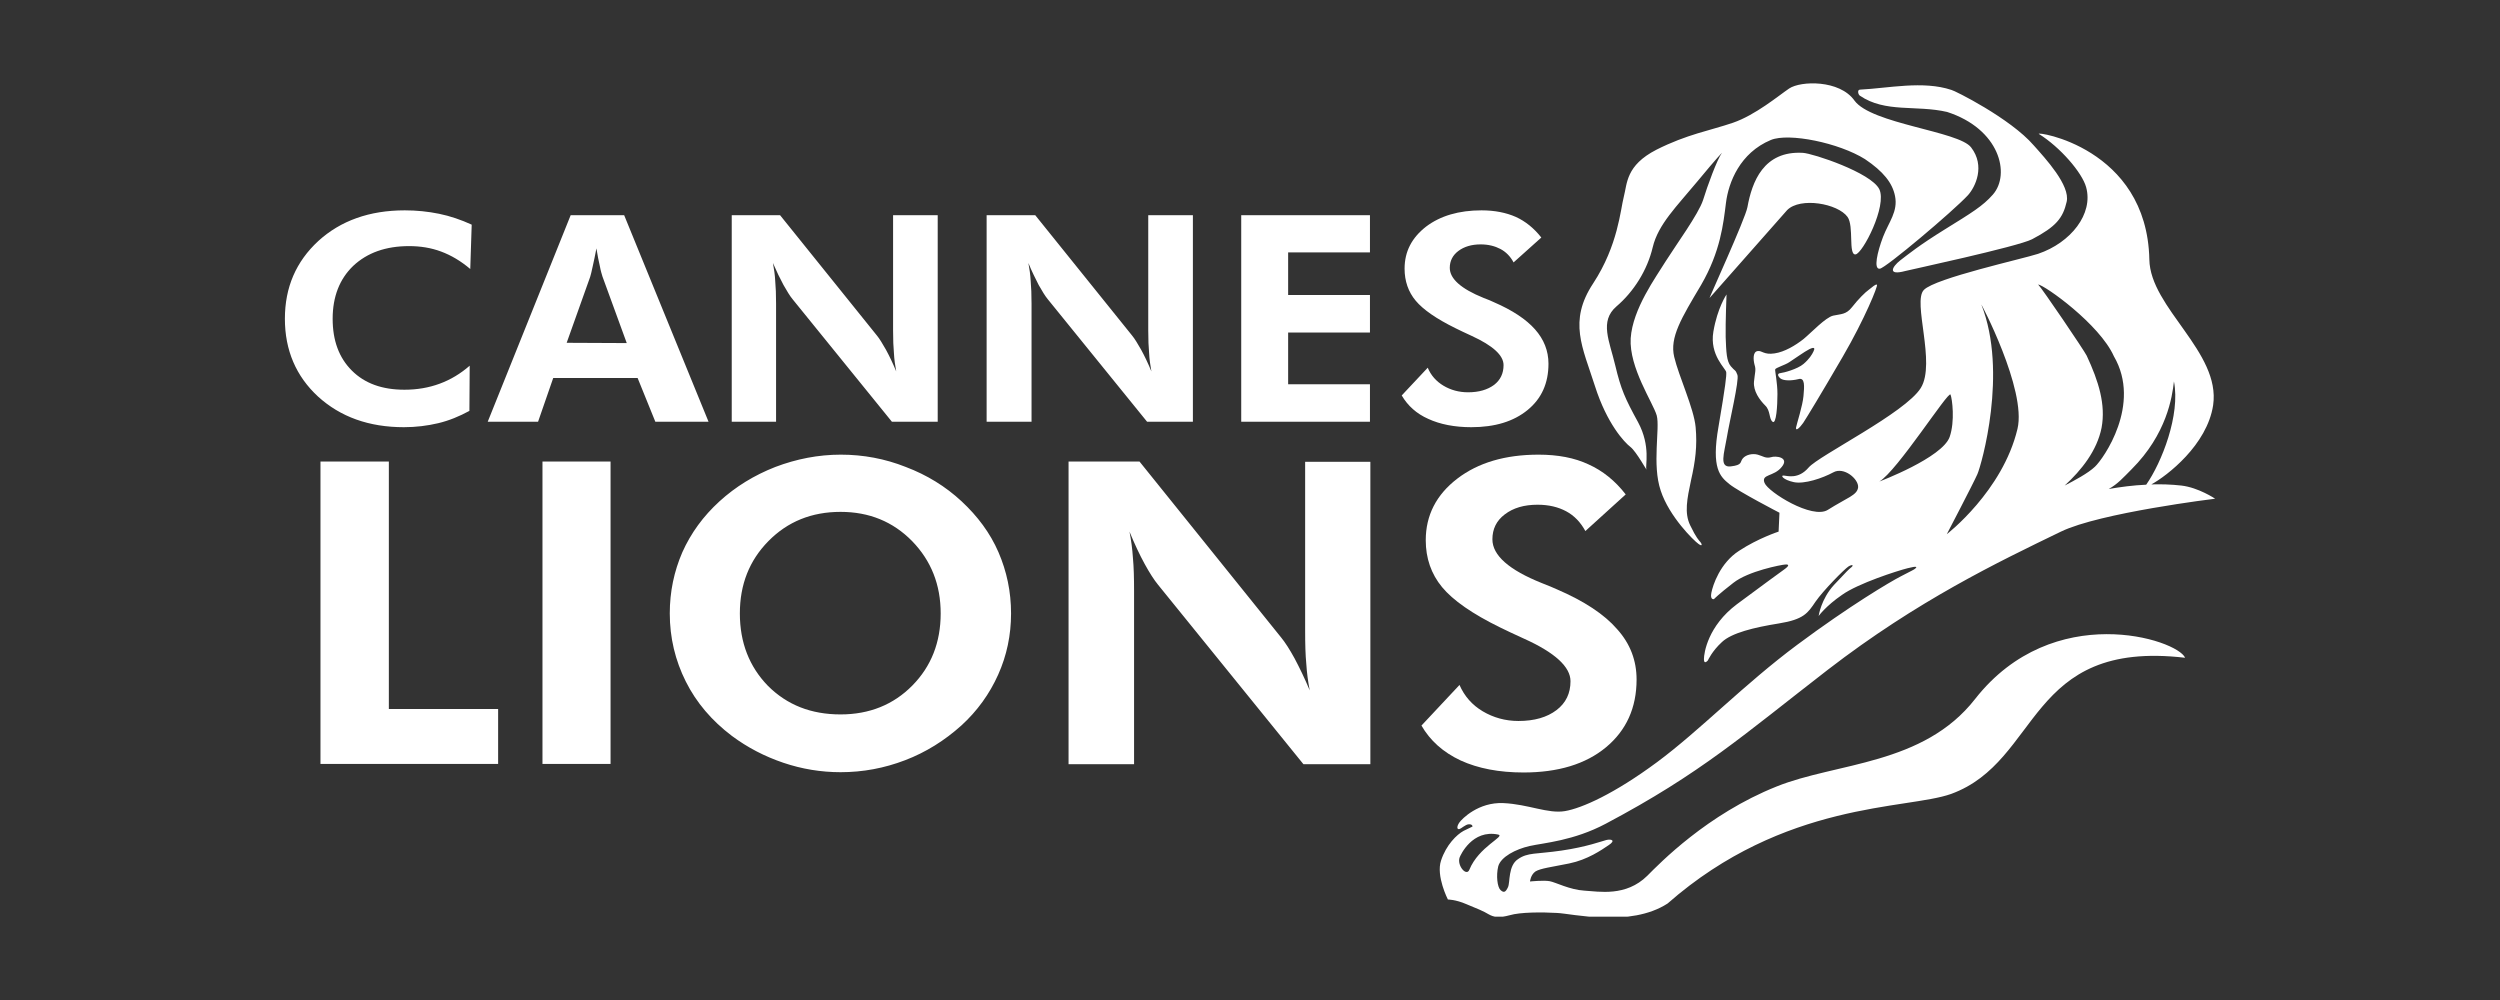 <svg width="180" height="72" viewBox="0 0 180 72" fill="none" xmlns="http://www.w3.org/2000/svg">
<rect x="0" y="0" width="180" height="72" fill="#333333" stroke="none"/>
<g clip-path="url(#clip0_2025_793)">
<path d="M133.023 15.619C133.496 16.278 133.064 18.379 133.599 18.317C134.114 18.255 135.886 14.816 135.309 13.621C134.712 12.426 130.53 11.046 129.81 11.005C126.967 10.84 126.143 13.106 125.814 14.919C125.669 15.742 122.971 21.633 123.095 21.448L128.677 15.125C129.624 14.177 132.322 14.651 133.023 15.619ZM105.793 62.622C105.587 63.137 104.887 62.313 105.093 61.736C105.155 61.572 105.999 59.697 107.873 60.089C108.409 60.212 106.473 60.954 105.793 62.622ZM135.309 34.671C136.586 33.93 140.294 28.101 140.438 28.41C140.561 28.719 140.767 30.325 140.376 31.458C139.84 32.962 135.309 34.671 135.309 34.671ZM142.662 21.942C142.539 21.654 145.937 28.06 145.258 30.881C144.186 35.372 140.17 38.461 140.17 38.461C140.17 38.461 142.086 34.795 142.374 34.136C142.662 33.477 144.578 26.803 142.662 21.942ZM152.199 25.65C154.217 29.11 151.437 33.044 150.839 33.6C150.345 34.074 149.336 34.61 148.656 34.96C149.871 33.848 150.984 32.447 151.313 30.799C151.622 29.131 151.107 27.462 150.242 25.609C150.077 25.259 147.008 20.727 146.741 20.48C147.235 20.542 151.169 23.343 152.199 25.65ZM153.476 33.786C156.009 31.252 156.401 28.575 156.524 27.462C156.998 29.872 155.639 33.312 154.526 34.898C153.579 34.939 152.673 35.063 151.828 35.207C152.467 34.857 152.879 34.383 153.476 33.786ZM142.209 50.325C138.481 55.104 132.199 54.898 127.915 56.628C122.909 58.626 119.49 62.169 118.605 63.055C117.06 64.579 115.124 64.187 114.073 64.126C113.023 64.064 112.013 63.528 111.581 63.446C111.148 63.364 110.16 63.467 110.16 63.467C110.16 63.467 110.201 62.993 110.551 62.746C110.922 62.519 111.663 62.437 112.982 62.169C114.3 61.901 115.309 61.201 115.824 60.851C116.359 60.501 116.009 60.398 115.659 60.48C115.33 60.562 114.259 60.974 112.425 61.242C110.592 61.51 109.995 61.366 109.295 61.86C108.574 62.334 108.738 63.549 108.574 63.879C108.409 64.229 108.285 64.311 108.038 64.084C107.812 63.879 107.709 63.055 107.873 62.375C108.059 61.695 109.13 61.139 110.139 60.912C111.148 60.686 113.29 60.542 115.618 59.306C122.497 55.66 125.525 52.921 131.601 48.224C138.069 43.24 143.836 40.48 148.388 38.276C151.19 36.917 159.49 35.907 159.49 35.907C159.49 35.907 158.296 35.104 157.06 34.96C156.318 34.877 155.597 34.857 154.897 34.877C156.03 34.26 158.914 32.035 159.346 29.172C159.902 25.341 154.815 22.169 154.753 18.688C154.588 10.573 146.432 9.419 146.802 9.646C148.327 10.593 149.913 12.426 150.201 13.477C150.736 15.392 149.109 17.473 146.741 18.276C145.608 18.647 139.346 20.027 138.522 20.871C137.678 21.716 139.408 26.144 138.296 27.936C137.183 29.728 130.963 32.797 130.221 33.662C129.48 34.527 128.697 34.26 128.429 34.239C128.162 34.218 128.388 34.548 129.15 34.713C129.913 34.877 131.231 34.424 131.993 34.012C132.755 33.58 133.826 34.486 133.785 35.083C133.723 35.66 133.002 35.825 131.601 36.711C130.489 37.411 127.317 35.434 127.049 34.774C126.782 34.115 127.709 34.342 128.285 33.621C128.862 32.921 127.853 32.797 127.503 32.921C127.132 33.024 126.926 32.838 126.555 32.735C126.184 32.632 125.711 32.735 125.484 33.003C125.258 33.271 125.484 33.477 124.619 33.58C123.754 33.683 124.145 32.632 124.331 31.5C124.516 30.367 125.237 27.359 125.093 26.989C124.949 26.597 124.928 26.741 124.619 26.371C124.31 26 124.289 25.341 124.248 24.27C124.228 23.199 124.31 21.201 124.31 21.201C124.31 21.201 123.651 22.169 123.363 23.878C123.074 25.588 124.269 26.535 124.289 26.803C124.31 27.071 124.248 27.689 123.733 30.717C123.198 33.745 123.857 34.321 124.516 34.857C125.175 35.392 128.121 36.917 128.121 36.917L128.059 38.276C128.059 38.276 126.596 38.75 125.216 39.656C123.836 40.542 123.321 42.148 123.218 42.684C123.115 43.219 123.404 43.137 123.404 43.137C123.404 43.137 123.713 42.807 124.804 41.963C125.875 41.118 128.244 40.665 128.532 40.645C128.821 40.624 128.841 40.727 128.471 40.995C128.1 41.263 127.132 41.963 125.052 43.508C122.971 45.073 122.683 47.009 122.683 47.462C122.683 47.895 122.971 47.545 122.971 47.545C122.971 47.545 123.26 46.886 123.98 46.227C124.681 45.567 126.287 45.176 128.079 44.888C129.871 44.599 130.16 44.146 130.716 43.322C131.272 42.519 132.776 40.995 133.084 40.789C133.393 40.603 133.476 40.706 133.29 40.851C133.105 40.995 133.002 41.098 132.055 42.107C131.107 43.137 130.942 44.352 130.942 44.352C130.942 44.352 131.457 43.631 132.631 42.828C133.785 42.004 136.607 41.098 137.348 40.912C138.069 40.727 138.028 40.83 137.904 40.933C137.781 41.036 137.698 41.057 136.874 41.489C136.071 41.901 133.187 43.611 129.418 46.412C125.566 49.275 122.415 52.571 119.305 54.877C116.215 57.164 113.888 58.194 112.673 58.4C111.457 58.605 110.036 57.905 108.244 57.823C106.452 57.74 105.258 58.956 105.072 59.224C104.887 59.491 104.887 59.718 105.052 59.697C105.216 59.677 105.505 59.347 105.772 59.347C106.04 59.347 106.02 59.512 106.02 59.512C106.02 59.512 105.896 59.574 105.381 59.821C104.887 60.089 104.125 60.83 103.754 61.963C103.383 63.075 104.248 64.764 104.248 64.764C104.248 64.764 104.804 64.764 105.566 65.094C106.329 65.403 106.823 65.609 107.194 65.835C107.564 66.041 107.935 66.103 108.697 65.897C109.459 65.67 111.025 65.67 112.096 65.732C113.167 65.773 117.369 66.803 120.067 65.052C128.491 57.658 137.307 58.297 140.479 57.164C146.967 54.795 145.896 46.021 157.328 47.359C156.771 46.041 147.832 43.157 142.209 50.325ZM117.389 32.179C117.822 32.509 118.646 34.033 118.543 33.786C118.44 33.539 118.872 32.138 117.945 30.408C116.998 28.678 116.71 28.039 116.298 26.309C115.886 24.558 115.144 23.137 116.38 22.066C117.637 20.995 118.605 19.45 118.996 17.802C119.387 16.154 120.726 14.857 122.209 13.065C123.692 11.273 123.98 11.005 123.98 11.005C123.63 11.479 122.93 13.394 122.621 14.404C122.291 15.413 120.685 17.617 119.943 18.791C119.222 19.965 117.554 22.231 117.41 24.352C117.286 26.474 119.017 28.987 119.284 29.913C119.531 30.84 118.934 33.456 119.573 35.331C120.191 37.205 121.962 38.935 122.292 39.162C122.6 39.388 122.539 39.162 122.436 39.038C122.333 38.914 122.127 38.729 121.694 37.823C121.262 36.937 121.468 35.928 121.756 34.569C122.065 33.209 122.209 32.117 122.086 30.758C121.962 29.398 120.87 27.092 120.541 25.691C120.211 24.29 121.056 22.91 122.477 20.521C123.877 18.111 124.083 16.093 124.269 14.61C124.454 13.127 125.278 11.005 127.503 10.078C128.8 9.543 132.405 10.284 134.279 11.458C135.597 12.344 136.256 13.168 136.442 14.115C136.668 15.228 135.989 15.99 135.577 17.061C135.165 18.152 134.876 19.409 135.35 19.347C135.762 19.306 140.603 15.228 141.694 14.053C142.23 13.456 142.951 11.953 141.921 10.614C141.035 9.44 134.732 8.925 133.517 7.236C132.446 5.732 129.645 5.815 128.821 6.371C128.059 6.886 126.39 8.286 124.763 8.842C123.136 9.399 121.468 9.666 119.264 10.779C117.06 11.911 117.163 13.209 116.916 14.156C116.668 15.104 116.504 17.658 114.712 20.398C112.899 23.137 113.95 25.011 114.835 27.792C115.7 30.511 116.957 31.85 117.389 32.179ZM129.315 30.779C129.274 31.087 129.583 30.799 129.83 30.449C130.077 30.078 131.066 28.451 132.673 25.691C134.279 22.931 135.227 20.562 135.144 20.5C135.041 20.439 134.815 20.665 134.567 20.851C134.3 21.036 133.785 21.551 133.352 22.107C132.92 22.663 132.549 22.601 131.993 22.725C131.437 22.849 130.427 23.94 129.851 24.414C129.274 24.867 128.491 25.341 127.77 25.444C126.988 25.567 126.864 25.217 126.535 25.279C126.205 25.341 126.226 25.876 126.329 26.268C126.452 26.639 126.349 26.824 126.287 27.483C126.226 28.163 126.699 28.801 127.091 29.193C127.482 29.563 127.358 30.161 127.626 30.367C127.894 30.573 127.976 29.213 127.976 28.369C127.976 27.545 127.791 26.721 127.812 26.597C127.853 26.474 128.512 26.288 128.821 26.082C129.15 25.876 129.913 25.32 130.283 25.135C130.675 24.95 130.675 25.094 130.572 25.3C130.469 25.526 130.263 25.856 129.851 26.206C129.418 26.577 128.409 26.845 128.182 26.865C127.956 26.886 127.976 27.071 128.203 27.256C128.43 27.421 128.986 27.421 129.48 27.298C129.974 27.153 129.913 27.812 129.851 28.513C129.789 29.213 129.377 30.47 129.315 30.779ZM140.191 8.06C143.96 9.275 144.784 12.529 143.486 14.012C142.765 14.836 141.941 15.331 140.046 16.505C138.151 17.679 137.41 18.297 136.813 18.75C136.215 19.224 135.886 19.862 137.183 19.512C137.307 19.471 145.278 17.761 146.308 17.226C148.038 16.319 148.532 15.701 148.8 14.527C149.068 13.353 147.276 11.417 146.432 10.47C144.743 8.513 140.685 6.494 140.5 6.474C138.46 5.794 135.968 6.35 133.929 6.453C133.702 6.453 133.785 6.803 133.908 6.886C135.742 8.142 137.966 7.545 140.191 8.06ZM23.074 55.001V33.23H27.997V51.046H35.865V55.001H23.074ZM39.058 55.001V33.23H43.96V55.001H39.058ZM60.52 51.438C62.6 51.438 64.331 50.737 65.69 49.357C67.049 47.977 67.729 46.247 67.729 44.167C67.729 42.107 67.049 40.377 65.669 38.956C64.29 37.555 62.58 36.855 60.52 36.855C58.44 36.855 56.71 37.555 55.33 38.956C53.95 40.356 53.27 42.087 53.27 44.167C53.27 46.268 53.95 47.998 55.288 49.378C56.668 50.758 58.399 51.438 60.52 51.438ZM72.796 44.167C72.796 45.732 72.487 47.195 71.869 48.575C71.251 49.955 70.366 51.191 69.212 52.241C68.018 53.312 66.679 54.157 65.175 54.733C63.672 55.31 62.127 55.598 60.52 55.598C59.12 55.598 57.739 55.372 56.401 54.919C55.062 54.465 53.826 53.827 52.693 52.983C51.251 51.891 50.139 50.593 49.377 49.069C48.615 47.545 48.224 45.918 48.224 44.167C48.224 42.601 48.532 41.139 49.13 39.759C49.748 38.379 50.633 37.164 51.807 36.093C52.961 35.042 54.3 34.218 55.824 33.621C57.348 33.044 58.914 32.735 60.541 32.735C62.147 32.735 63.713 33.024 65.216 33.621C66.74 34.198 68.079 35.022 69.233 36.093C70.386 37.164 71.293 38.379 71.89 39.759C72.487 41.139 72.796 42.601 72.796 44.167ZM76.936 55.001V33.23H82.044L92.24 45.897C92.528 46.247 92.858 46.762 93.208 47.401C93.558 48.06 93.929 48.822 94.3 49.708C94.176 49.069 94.094 48.431 94.053 47.792C93.991 47.153 93.97 46.371 93.97 45.423V33.25H98.666V55.022H93.847L83.383 42.107C83.095 41.757 82.765 41.242 82.415 40.603C82.065 39.965 81.694 39.182 81.323 38.276C81.447 38.894 81.529 39.532 81.571 40.171C81.632 40.809 81.653 41.613 81.653 42.581V55.022H76.936V55.001Z" fill="white"/>
<path d="M102.345 52.241L105.084 49.316C105.434 50.12 105.991 50.758 106.753 51.211C107.515 51.664 108.38 51.911 109.327 51.911C110.481 51.911 111.387 51.644 112.067 51.129C112.746 50.614 113.076 49.914 113.076 49.048C113.076 48.019 111.964 46.989 109.719 45.98C108.998 45.65 108.421 45.382 108.009 45.176C105.991 44.188 104.611 43.219 103.828 42.272C103.045 41.325 102.654 40.192 102.654 38.894C102.654 37.102 103.416 35.619 104.92 34.466C106.423 33.312 108.38 32.735 110.769 32.735C112.17 32.735 113.364 32.962 114.374 33.436C115.383 33.889 116.289 34.61 117.051 35.598L114.147 38.235C113.797 37.596 113.344 37.123 112.767 36.814C112.19 36.505 111.511 36.34 110.707 36.34C109.739 36.34 108.957 36.566 108.339 37.04C107.741 37.493 107.453 38.091 107.453 38.832C107.453 39.986 108.648 41.036 111.016 41.984C111.49 42.169 111.84 42.313 112.108 42.437C114.065 43.281 115.507 44.229 116.433 45.3C117.381 46.35 117.834 47.566 117.834 48.925C117.834 50.964 117.093 52.591 115.63 53.806C114.168 55.022 112.17 55.619 109.698 55.619C107.947 55.619 106.423 55.331 105.167 54.754C103.89 54.157 102.963 53.312 102.345 52.241ZM33.859 19.368C33.179 18.791 32.479 18.379 31.758 18.111C31.037 17.843 30.275 17.72 29.451 17.72C27.783 17.72 26.444 18.194 25.434 19.141C24.446 20.089 23.951 21.366 23.951 22.952C23.951 24.517 24.405 25.753 25.331 26.68C26.258 27.607 27.515 28.06 29.121 28.06C30.028 28.06 30.872 27.916 31.655 27.627C32.438 27.339 33.158 26.906 33.818 26.33L33.797 29.584C33.076 29.975 32.335 30.284 31.552 30.47C30.769 30.655 29.945 30.758 29.08 30.758C26.567 30.758 24.508 30.017 22.901 28.554C21.315 27.092 20.512 25.217 20.512 22.952C20.512 20.686 21.315 18.832 22.922 17.349C24.528 15.887 26.608 15.145 29.142 15.145C29.986 15.145 30.81 15.228 31.614 15.392C32.417 15.557 33.2 15.825 33.962 16.175L33.859 19.368ZM45.126 24.702L43.375 19.903C43.334 19.759 43.251 19.512 43.189 19.162C43.107 18.812 43.025 18.4 42.942 17.885C42.86 18.358 42.757 18.791 42.674 19.182C42.592 19.574 42.53 19.821 42.489 19.944L40.8 24.682L45.126 24.702ZM35.115 30.367L41.088 15.495H44.94L51.016 30.367H47.185L45.908 27.215H39.832L38.74 30.367H35.115ZM52.685 30.367V15.495H56.166L63.128 24.146C63.334 24.393 63.539 24.744 63.787 25.176C64.034 25.629 64.281 26.144 64.528 26.742C64.446 26.309 64.384 25.856 64.363 25.423C64.322 24.991 64.302 24.455 64.302 23.796V15.495H67.515V30.367H64.219L57.072 21.551C56.866 21.304 56.66 20.954 56.413 20.521C56.166 20.068 55.919 19.553 55.651 18.935C55.733 19.368 55.795 19.8 55.816 20.233C55.857 20.665 55.877 21.221 55.877 21.881V30.367H52.685ZM71.037 30.367V15.495H74.538L81.5 24.146C81.706 24.393 81.912 24.744 82.159 25.176C82.407 25.629 82.654 26.144 82.901 26.742C82.819 26.309 82.757 25.856 82.736 25.423C82.695 24.991 82.674 24.455 82.674 23.796V15.495H85.888V30.367H82.592L75.445 21.551C75.239 21.304 75.033 20.954 74.786 20.521C74.559 20.068 74.291 19.553 74.044 18.935C74.126 19.368 74.188 19.8 74.209 20.233C74.25 20.665 74.271 21.221 74.271 21.881V30.367H71.037ZM89.368 30.367V15.495H98.637V18.173H92.746V21.242H98.637V23.94H92.746V27.668H98.637V30.367H89.368ZM100.924 28.472L102.798 26.474C103.025 27.03 103.416 27.462 103.931 27.771C104.446 28.08 105.043 28.245 105.702 28.245C106.485 28.245 107.103 28.06 107.577 27.71C108.03 27.36 108.256 26.886 108.256 26.288C108.256 25.588 107.494 24.888 105.97 24.188C105.476 23.961 105.084 23.776 104.796 23.631C103.416 22.952 102.468 22.293 101.933 21.654C101.397 21.015 101.13 20.233 101.13 19.347C101.13 18.111 101.645 17.123 102.674 16.319C103.704 15.537 105.043 15.145 106.67 15.145C107.618 15.145 108.442 15.31 109.142 15.619C109.822 15.928 110.44 16.422 110.975 17.102L108.977 18.894C108.751 18.461 108.421 18.132 108.03 17.926C107.638 17.72 107.165 17.596 106.608 17.596C105.949 17.596 105.414 17.761 105.002 18.07C104.59 18.379 104.384 18.791 104.384 19.285C104.384 20.068 105.187 20.789 106.814 21.448C107.144 21.572 107.391 21.675 107.556 21.757C108.895 22.334 109.883 22.993 110.522 23.714C111.161 24.435 111.49 25.259 111.49 26.185C111.49 27.586 110.996 28.698 109.986 29.522C108.977 30.346 107.638 30.758 105.929 30.758C104.734 30.758 103.684 30.552 102.839 30.161C101.995 29.79 101.356 29.213 100.924 28.472Z" fill="white"/>
</g>
<defs>
<clipPath id="clip0_2025_793">
<rect width="139.018" height="60" fill="white" transform="translate(20.492 6)"/>
</clipPath>
</defs>
</svg>
